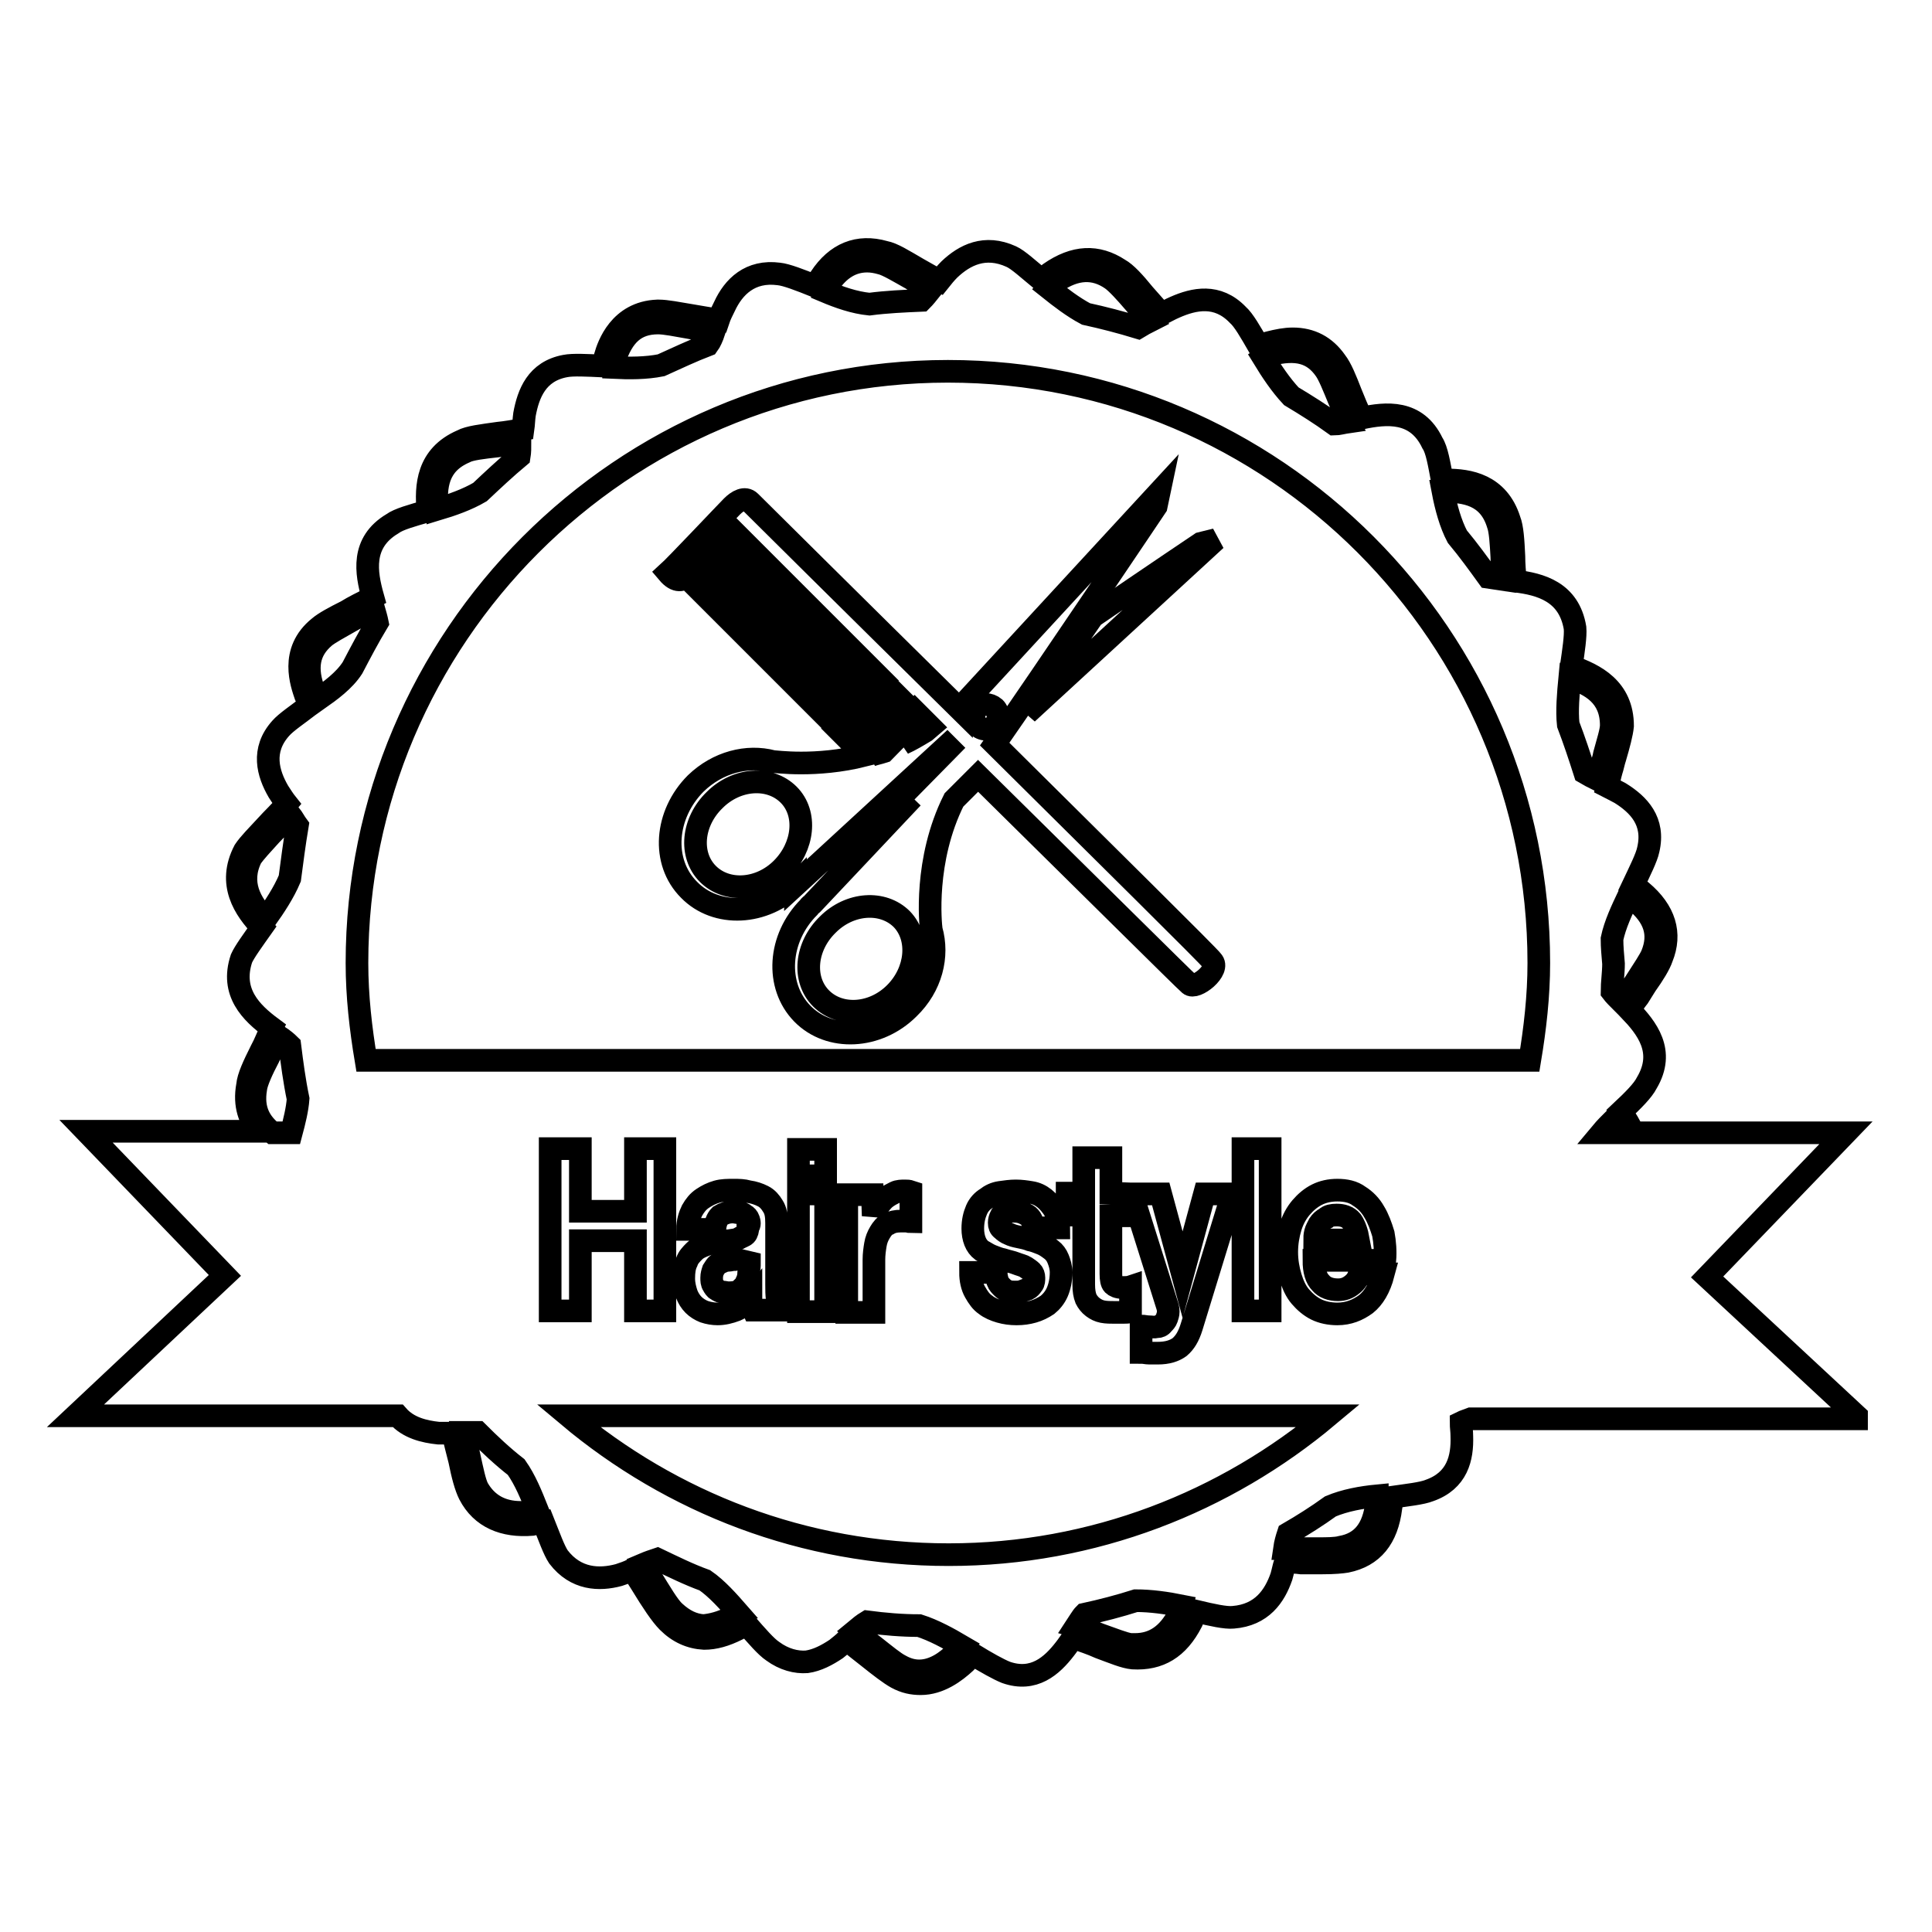 <?xml version="1.0" encoding="utf-8"?>
<!-- Svg Vector Icons : http://www.onlinewebfonts.com/icon -->
<!DOCTYPE svg PUBLIC "-//W3C//DTD SVG 1.1//EN" "http://www.w3.org/Graphics/SVG/1.1/DTD/svg11.dtd">
<svg version="1.1" xmlns="http://www.w3.org/2000/svg" xmlns:xlink="http://www.w3.org/1999/xlink" x="0px" y="0px" viewBox="0 0 256 256" enable-background="new 0 0 256 256" xml:space="preserve">
<g><g><g><g><path stroke-width="3" fill-opacity="0" stroke="#000000"  d="M246,187.6l-19.8-18.4l18.4-19.1h-28.2c-0.4-1-1-1.9-1.6-2.8c1.6-1.5,2.9-2.8,3.4-3.8c2.5-4.2,0-7.3-2.3-9.7c0.4-0.6,0.8-1.2,1.2-1.7c0.3-0.5,0.7-1.1,1-1.6c1-1.4,1.8-2.7,2.1-3.6c1.3-3.2,0.4-6.2-2.7-8.8c-0.4-0.3-0.7-0.6-1.1-0.8c0.9-1.9,1.8-3.7,2-4.7c0.9-3.8-1.3-6-3.7-7.5c-0.6-0.3-1.1-0.6-1.7-0.9c0.2-0.7,0.3-1.3,0.5-2c0.2-0.6,0.3-1.2,0.5-1.8c0.5-1.7,0.9-3.2,1-4.2c0-5-3.7-6.8-6.8-7.9c0.3-2.1,0.6-4,0.5-5.1c-0.8-4.8-4.6-5.8-7.9-6.2c-0.1-1.1-0.2-2.3-0.2-3.3c-0.1-2.1-0.2-3.8-0.6-4.8c-1.5-4.7-5.4-5.3-8.3-5.3c-0.2,0-0.4,0-0.6,0c-0.4-2.1-0.7-4-1.3-4.9c-2.1-4.4-6.1-4-9.4-3.3c-0.5-1.1-1-2.3-1.4-3.3c-0.7-1.8-1.3-3.3-2-4.2c-1.4-2-3.3-3-5.7-3c-1,0-2,0.2-3.2,0.5c-0.5,0.1-0.9,0.3-1.3,0.5c-1.1-1.9-2-3.5-2.8-4.2c-2.7-2.8-5.8-2.1-8.3-1c-0.7,0.3-1.2,0.6-1.8,0.9c-0.8-0.9-1.6-1.8-2.3-2.6c-1.3-1.6-2.4-2.8-3.3-3.3c-2.9-1.9-5.9-1.8-9.2,0.5c-0.4,0.3-0.7,0.6-1.1,0.9c-1.7-1.4-3.1-2.7-4-3.1c-3.5-1.6-6.2-0.2-8.2,1.7c-0.5,0.5-0.9,1-1.3,1.5c-1-0.5-2-1.1-2.9-1.6c-1.9-1.1-3.3-2-4.4-2.2c-3.5-1-6.4,0.2-8.5,3.4c-0.3,0.4-0.5,0.7-0.7,1.1c-2-0.8-3.8-1.5-4.8-1.6c-3.8-0.5-6,1.7-7.2,4.3c-0.3,0.6-0.6,1.2-0.8,1.8c-1.2-0.2-2.5-0.4-3.6-0.6c-1.8-0.3-3.3-0.6-4.3-0.6h-0.2c-5,0.2-6.5,4.6-6.9,6c-0.1,0.5-0.2,0.9-0.3,1.3c-2.1-0.1-4-0.2-5,0c-3.8,0.7-4.9,3.7-5.4,6.4c-0.1,0.7-0.1,1.3-0.2,2c-1.1,0.2-2.3,0.4-3.3,0.5c-2.1,0.3-3.9,0.5-4.8,1c-4.6,2-4.8,6-4.5,9.3c-2.1,0.6-3.9,1.1-4.7,1.7c-4.2,2.5-3.5,6.5-2.6,9.7c-0.4,0.2-0.9,0.5-1.3,0.7l-0.6,0.3c-0.6,0.3-1.1,0.6-1.6,0.9c-1.6,0.8-2.9,1.5-3.6,2.1c-4,3.2-2.3,7.6-1.8,9.1c0.2,0.5,0.4,0.8,0.6,1.2c-1.7,1.3-3.2,2.3-3.9,3.1c-2.6,2.9-1.7,6-0.3,8.4c0.4,0.6,0.7,1.1,1.1,1.6c-0.9,1.1-1.9,2-2.7,2.9c-1.2,1.3-2.3,2.4-2.9,3.3c-2.3,4.4,0,7.8,2.3,10.2c-1.2,1.7-2.3,3.2-2.7,4.1c-1.5,4.5,1.3,7.2,4,9.2c-0.5,1-0.9,2.1-1.4,3c-1,2-1.7,3.5-1.8,4.6c-0.5,2.7,0.3,4.6,1.5,6.1H11.4l18.4,19.1L10,187.6h42.7c1.4,1.6,3.5,2.1,5.4,2.3c0.7,0,1.3,0,1.9,0c0.3,1.2,0.6,2.5,0.9,3.6c0.4,2,0.8,3.5,1.3,4.5c1.6,3.1,4.6,4.3,8.3,4c0.5-0.1,1-0.2,1.5-0.3c0.8,2,1.4,3.7,2,4.6c2.3,3,5.4,3.1,8,2.4c0.6-0.2,1.2-0.4,1.8-0.7c0.4,0.6,0.8,1.3,1.2,1.9c1.4,2.3,2.6,4.1,3.5,5c1.4,1.4,3,2.1,4.8,2.2c1.4,0,2.8-0.4,4.4-1.2c0.5-0.2,0.8-0.5,1.2-0.7c1.4,1.6,2.6,3,3.5,3.6c1.5,1.1,3.1,1.5,4.5,1.4c1.4-0.2,2.7-0.9,3.9-1.7c0.5-0.4,1-0.8,1.4-1.2c1,0.8,2,1.6,2.9,2.3c1.5,1.2,2.8,2.2,3.7,2.7c1.1,0.6,2.1,0.8,3.2,0.8c2.5,0,4.6-1.6,5.9-2.8c0.4-0.4,0.7-0.7,1-1.1c1.8,1.1,3.4,2,4.4,2.4c3.7,1.3,6.1-0.9,7.8-3.1c0.4-0.5,0.7-1,1.1-1.5c1.2,0.4,2.4,0.8,3.5,1.3c1.9,0.7,3.3,1.3,4.4,1.4c3.5,0.2,6-1.3,7.8-4.8c0.2-0.5,0.4-0.9,0.6-1.4c2.1,0.5,3.9,0.9,4.9,0.8c3.8-0.3,5.5-2.8,6.4-5.4c0.2-0.7,0.3-1.3,0.5-1.9c0.7,0,1.4,0,2.1,0.1c1,0,2,0,2.8,0c1.6,0,2.6-0.1,3.2-0.2c3.5-0.7,5.4-3.1,5.9-7.1c0.1-0.5,0.1-0.9,0.1-1.4c2.1-0.3,4-0.5,5-0.9c3.7-1.3,4.4-4.3,4.3-7.2c0-0.7-0.1-1.2-0.1-1.8c0.4-0.2,0.8-0.3,1.3-0.5H246L246,187.6z M213.6,124.4c0.4-1.9,1.3-3.8,2.2-5.7c0.3,0.2,0.5,0.4,0.8,0.6c2.7,2.2,3.4,4.5,2.3,7.2c-0.3,0.7-1.1,1.9-2,3.3c-0.3,0.5-0.7,1-1,1.5c-0.4,0.5-0.7,1-1,1.5c-0.5-0.5-1-1-1.3-1.4c0-1.2,0.2-2.5,0.2-3.7C213.7,126.5,213.6,125.5,213.6,124.4z M213.8,148.4c0.4,0.6,0.7,1.1,1,1.7h-2.6C212.7,149.5,213.3,148.9,213.8,148.4z M208,89.8c2.8,0.9,5.5,2.4,5.5,6.3c0,0.8-0.5,2.3-0.9,3.8c-0.1,0.6-0.3,1.2-0.6,1.9c-0.1,0.5-0.2,1-0.3,1.5c-0.6-0.3-1.2-0.6-1.7-0.9c-0.7-2.2-1.4-4.3-2.2-6.4C207.6,94.2,207.8,91.9,208,89.8z M38.6,150.1h-2.5c-1.6-1.3-2.7-3-2.2-5.9c0.1-0.8,0.8-2.4,1.7-4.1c0.4-0.9,0.9-1.8,1.3-2.8c0.6,0.4,1.1,0.8,1.5,1.2c0.3,2.4,0.6,4.7,1.1,7.1C39.4,147,39,148.6,38.6,150.1z M38.4,116.4c-0.8,1.9-2,3.7-3.2,5.4c-2-2.1-3.6-4.8-1.9-8.2c0.5-0.7,1.5-1.8,2.6-3c0.8-0.8,1.6-1.7,2.5-2.7c0.4,0.5,0.7,1.1,1,1.5C39,111.8,38.7,114.1,38.4,116.4z M198.5,69.5c0.3,0.8,0.4,2.5,0.5,4.3c0,0.9,0.1,2,0.2,3c-0.7-0.1-1.4-0.2-2-0.3c-1.3-1.8-2.6-3.6-4.1-5.4c-0.9-1.7-1.5-3.9-1.9-6C194.1,65.1,197.3,65.5,198.5,69.5z M168.3,47c3.5-0.9,5.7-0.3,7.3,2c0.5,0.7,1.1,2.2,1.8,3.9c0.4,0.9,0.8,2,1.3,3c-0.7,0.1-1.4,0.3-1.9,0.3c-1.8-1.3-3.7-2.5-5.7-3.7c-1.4-1.5-2.6-3.3-3.7-5.1C167.7,47.2,168,47,168.3,47z M139.8,37.4c2.7-1.9,5.2-2,7.5-0.4c0.7,0.5,1.8,1.7,3,3.1c0.6,0.7,1.3,1.6,2.1,2.4c-0.6,0.3-1.1,0.6-1.6,0.9c-2.3-0.7-4.6-1.3-6.9-1.8c-1.7-0.9-3.4-2.2-4.9-3.4C139.3,37.9,139.5,37.6,139.8,37.4z M109.8,37.7c1.4-2.1,3.1-3.1,5.1-3.1c0.6,0,1.2,0.1,1.9,0.3c0.8,0.2,2.3,1.1,3.9,2c0.8,0.5,1.7,1,2.6,1.5c-0.4,0.5-0.8,1-1.2,1.4c-2.3,0.1-4.6,0.2-6.9,0.5c-2-0.2-4-0.9-5.9-1.7C109.4,38.3,109.6,38,109.8,37.7z M81.4,47.8c1.1-3.4,2.8-5,5.8-5c0.9,0,2.4,0.3,4.1,0.6c1,0.2,2.1,0.4,3.3,0.6c-0.2,0.6-0.5,1.3-0.8,1.7c-2.1,0.8-4.2,1.8-6.2,2.7c-2,0.4-4.2,0.4-6.3,0.3C81.3,48.4,81.3,48.1,81.4,47.8z M61.6,59.9c0.7-0.4,2.5-0.6,4.3-0.8c0.9-0.1,2-0.3,3-0.5c0,0.7,0,1.3-0.1,1.9c-1.8,1.5-3.5,3.1-5.2,4.7c-1.7,1-3.7,1.7-5.7,2.3C57.7,64.5,57.9,61.5,61.6,59.9z M42.1,92.7c-0.1-0.3-0.3-0.5-0.4-0.9c-1.3-3.3-0.8-5.6,1.3-7.4c0.6-0.5,1.9-1.2,3.3-2c0.5-0.3,1.1-0.6,1.6-0.9l0.6-0.3c0.3-0.2,0.7-0.4,1-0.6c0.2,0.7,0.4,1.4,0.5,1.9c-1.2,2-2.2,3.9-3.3,6C45.6,90.2,43.8,91.5,42.1,92.7z M70.2,200.4c-0.4,0-0.8,0-1.2,0c-2.6,0-4.5-1.1-5.7-3.2c-0.4-0.8-0.7-2.3-1.1-4.1c-0.2-1-0.5-2.1-0.8-3.3c0.7,0,1.4,0,1.9,0c1.6,1.6,3.3,3.2,5.1,4.6c1.2,1.7,2,3.7,2.8,5.7C71,200.2,70.6,200.3,70.2,200.4z M72.9,173.7v-21.5h4v8.3h7.3v-8.3h3.9v21.5h-3.9v-9.3h-7.3v9.3H72.9z M96.9,214.3c-1.4,0.7-2.6,1-3.7,1.1c-1.4-0.1-2.6-0.7-3.8-1.8c-0.8-0.7-1.9-2.6-3.2-4.7c-0.3-0.5-0.7-1.1-1-1.6c0.7-0.3,1.3-0.5,1.9-0.7c2.1,1,4.1,2,6.3,2.8c1.6,1.1,3.1,2.8,4.5,4.4C97.4,214,97.2,214.2,96.9,214.3z M126.6,219c-1.1,1.1-2.8,2.4-4.8,2.4c-0.8,0-1.6-0.2-2.5-0.7c-0.8-0.4-2-1.4-3.4-2.5c-0.8-0.6-1.7-1.4-2.6-2.1c0.6-0.5,1.1-0.9,1.6-1.2c2.3,0.3,4.6,0.5,6.9,0.5c1.9,0.6,3.9,1.7,5.6,2.7C127,218.5,126.8,218.7,126.6,219z M156.2,213.9c-1.4,2.7-3.3,4-5.8,4c-0.2,0-0.4,0-0.6,0c-0.8-0.1-2.3-0.7-4-1.3c-1-0.4-2.1-0.8-3.2-1.1c0.4-0.6,0.7-1.2,1.1-1.6c2.3-0.5,4.6-1.1,6.8-1.8c2,0,4.1,0.3,6.1,0.7C156.5,213.2,156.3,213.5,156.2,213.9z M125.7,206c-19.2,0-36.7-6.9-50.4-18.4H176C162.4,199,144.9,206,125.7,206z M99.2,161.6c-0.1-0.3-0.3-0.5-0.5-0.6c-0.2-0.2-0.5-0.3-0.7-0.3c-0.3,0-0.6-0.1-0.9-0.1c-0.7,0-1.2,0.2-1.7,0.5c-0.4,0.4-0.6,1-0.7,1.8h-3.6c0-1,0.3-1.9,0.6-2.5c0.4-0.7,0.8-1.2,1.4-1.6c0.6-0.4,1.2-0.7,1.9-0.9c0.7-0.2,1.4-0.2,2.2-0.2c0.7,0,1.3,0,2,0.2c0.7,0.1,1.3,0.3,1.9,0.6c0.6,0.3,1,0.8,1.3,1.3c0.4,0.6,0.5,1.3,0.5,2.3v8.1c0,0.7,0,1.4,0.1,2c0.1,0.7,0.2,1.1,0.4,1.4h-3.6c-0.1-0.2-0.1-0.5-0.2-0.7c0-0.2-0.1-0.5-0.1-0.8c-0.6,0.7-1.3,1.2-2,1.5c-0.8,0.3-1.6,0.5-2.4,0.5c-0.6,0-1.2-0.1-1.8-0.3c-0.5-0.2-1-0.5-1.4-0.9c-0.4-0.4-0.7-0.9-0.9-1.4c-0.2-0.6-0.4-1.3-0.4-2.1c0-0.9,0.1-1.6,0.4-2.2c0.2-0.6,0.6-1,1-1.4s0.9-0.6,1.4-0.8c0.5-0.2,1.1-0.3,1.6-0.4c0.6-0.1,1.1-0.2,1.6-0.2c0.5-0.1,1-0.1,1.3-0.3s0.7-0.3,0.9-0.5c0.2-0.2,0.3-0.6,0.3-1C99.4,162.3,99.3,161.9,99.2,161.6z M109.4,158.2v15.6h-3.6v-15.6H109.4z M105.8,155.8v-3.5h3.6v3.5H105.8z M115.7,161.1c0.1-0.5,0.4-0.9,0.7-1.3c0.3-0.4,0.6-0.8,1-1.1c0.4-0.3,0.8-0.5,1.2-0.7c0.4-0.2,0.9-0.2,1.3-0.2c0.3,0,0.5,0,0.8,0.1v4c-0.2,0-0.4-0.1-0.6-0.1c-0.2,0-0.5,0-0.7,0c-0.7,0-1.2,0.1-1.7,0.4c-0.5,0.2-0.8,0.6-1.1,1.1c-0.3,0.5-0.5,1-0.6,1.6c-0.1,0.6-0.2,1.3-0.2,2v7h-3.6v-15.6h3.4L115.7,161.1L115.7,161.1L115.7,161.1z M136.7,168.5c-0.2-0.2-0.5-0.4-0.8-0.6c-0.3-0.2-0.8-0.3-1.3-0.5s-1.1-0.3-1.7-0.5c-0.5-0.1-1-0.3-1.5-0.5c-0.5-0.2-0.9-0.5-1.3-0.7c-0.4-0.3-0.7-0.7-0.9-1.2c-0.2-0.5-0.3-1.1-0.3-1.7c0-1,0.2-1.8,0.5-2.5c0.3-0.7,0.8-1.2,1.3-1.5c0.5-0.4,1.1-0.7,1.8-0.8c0.7-0.1,1.4-0.2,2.1-0.2c0.7,0,1.4,0.1,2,0.2c0.7,0.1,1.3,0.4,1.8,0.8c0.5,0.4,0.9,0.9,1.3,1.5c0.3,0.7,0.6,1.4,0.6,2.4h-3.4c0-0.8-0.3-1.4-0.8-1.7c-0.5-0.3-1-0.5-1.7-0.5c-0.2,0-0.4,0-0.7,0c-0.2,0-0.5,0.1-0.6,0.2c-0.2,0.1-0.4,0.2-0.5,0.5c-0.1,0.2-0.2,0.5-0.2,0.8c0,0.4,0.1,0.7,0.4,0.9c0.2,0.2,0.6,0.5,0.9,0.6c0.4,0.2,0.8,0.3,1.3,0.4c0.5,0.1,1,0.2,1.5,0.4c0.5,0.1,1,0.3,1.5,0.5s0.9,0.5,1.3,0.8c0.4,0.3,0.7,0.7,0.9,1.2c0.2,0.5,0.4,1.1,0.4,1.8c0,1-0.2,1.9-0.5,2.6c-0.3,0.7-0.8,1.3-1.3,1.7c-0.6,0.4-1.2,0.7-1.9,0.9c-0.7,0.2-1.4,0.3-2.2,0.3c-0.8,0-1.5-0.1-2.2-0.3c-0.7-0.2-1.4-0.5-1.9-0.9c-0.6-0.4-1-1-1.4-1.7c-0.4-0.7-0.6-1.6-0.6-2.6h3.4c0,0.5,0.1,0.8,0.2,1.2c0.1,0.3,0.4,0.6,0.6,0.8c0.2,0.2,0.5,0.4,0.8,0.5c0.3,0.1,0.7,0.1,1,0.1c0.2,0,0.5,0,0.8-0.1c0.3-0.1,0.5-0.2,0.8-0.3c0.2-0.1,0.4-0.3,0.6-0.6c0.2-0.2,0.2-0.6,0.2-0.9C137,169,136.9,168.7,136.7,168.5z M149.8,158.2v2.9h-2.6v7.7c0,0.7,0.1,1.2,0.3,1.4c0.2,0.2,0.6,0.4,1.2,0.4c0.4,0,0.8,0,1.1-0.1v3.3c-0.3,0.1-0.6,0.1-1,0.1c-0.4,0-0.7,0-1.1,0c-0.5,0-1.1,0-1.6-0.1c-0.5-0.1-0.9-0.3-1.3-0.6c-0.4-0.3-0.7-0.7-0.9-1.1c-0.2-0.5-0.3-1.1-0.3-1.9V161h-2.2v-2.9h2.2v-4.7h3.6v4.7L149.8,158.2L149.8,158.2z M154.6,172.8l-4.6-14.6h3.8l2.9,10.7h0l2.9-10.7h3.7l-5.4,17.6c-0.4,1.3-0.9,2.1-1.6,2.7c-0.7,0.5-1.6,0.8-2.9,0.8c-0.4,0-0.7,0-1.1,0c-0.4,0-0.7-0.1-1.1-0.1v-3.5c0.3,0,0.7,0.1,1,0.1c0.4,0,0.7,0.1,1.1,0c0.3,0,0.6-0.1,0.8-0.4c0.2-0.2,0.4-0.4,0.5-0.7c0.1-0.3,0.2-0.6,0.2-0.9C154.8,173.4,154.7,173.1,154.6,172.8z M164.7,173.7v-21.5h3.6v21.5H164.7z M182.4,199.2c-0.4,3.4-1.9,5.3-4.7,5.8c-0.7,0.2-2,0.2-2.9,0.2c-0.8,0-1.8,0-2.8,0c-0.6,0-1.2,0-1.8,0c0.1-0.7,0.3-1.4,0.5-2c1.9-1.1,3.8-2.3,5.6-3.6c1.9-0.8,4.1-1.2,6.2-1.4C182.5,198.5,182.5,198.9,182.4,199.2z M175,170c0.5,0.6,1.3,0.9,2.3,0.9c0.7,0,1.3-0.2,1.9-0.7c0.5-0.4,0.8-0.9,0.9-1.4h3.2c-0.5,1.9-1.3,3.2-2.3,4c-1.1,0.8-2.3,1.3-3.8,1.3c-1,0-2-0.2-2.8-0.6c-0.8-0.4-1.5-1-2.1-1.7c-0.6-0.7-1-1.6-1.3-2.6c-0.3-1-0.5-2.1-0.5-3.3c0-1.2,0.2-2.3,0.5-3.3c0.3-1,0.8-1.9,1.4-2.6c0.6-0.7,1.3-1.3,2.1-1.7c0.8-0.4,1.7-0.6,2.7-0.6c1.1,0,2.1,0.2,2.9,0.8c0.8,0.5,1.5,1.2,2,2.1c0.5,0.8,0.9,1.9,1.2,2.9c0.2,1.1,0.3,2.3,0.2,3.5h-9.4C174.1,168.4,174.4,169.4,175,170z M48.5,140.5c-0.7-4.2-1.2-8.5-1.2-12.9c0-43.2,35.2-78.4,78.3-78.4c43.2,0,78.3,35.1,78.3,78.4c0,4.4-0.5,8.7-1.2,12.9H48.5z"/><path stroke-width="3" fill-opacity="0" stroke="#000000"  d="M98.1,166.7c-0.3,0-0.5,0.1-0.8,0.2c-0.3,0-0.6,0.1-0.8,0.1c-0.3,0-0.6,0.1-0.8,0.2c-0.2,0.1-0.5,0.2-0.7,0.4c-0.2,0.2-0.3,0.4-0.5,0.7c-0.1,0.3-0.2,0.6-0.2,1c0,0.4,0,0.7,0.2,1c0.1,0.2,0.3,0.5,0.5,0.6c0.2,0.1,0.5,0.3,0.7,0.3c0.3,0,0.6,0.1,0.8,0.1c0.7,0,1.3-0.1,1.6-0.4s0.7-0.6,0.8-1c0.2-0.4,0.3-0.8,0.3-1.2c0-0.4,0.1-0.7,0.1-1v-1.6c-0.1,0.2-0.3,0.3-0.6,0.4C98.6,166.6,98.4,166.7,98.1,166.7z"/><path stroke-width="3" fill-opacity="0" stroke="#000000"  d="M177.1,161c-0.6,0-1.1,0.1-1.4,0.4c-0.4,0.2-0.7,0.5-0.9,0.8c-0.2,0.4-0.4,0.7-0.5,1.1c-0.1,0.4-0.1,0.7-0.1,1h5.8c-0.2-1.1-0.5-1.9-0.9-2.5C178.6,161.2,177.9,161,177.1,161z"/><path stroke-width="3" fill-opacity="0" stroke="#000000"  d="M131.8,98.6c6.7-9.6,21.4-31.5,21.4-31.5l0.4-1.9l-26.2,28.4l0,0.6c-14.3-14.1-27.7-27.4-28-27.7c-0.7-0.7-1.7-0.1-2.4,0.6c-0.7,0.7-7.5,7.9-8.5,8.8c1.1,1.3,2,1.1,2.7,0.3c0.8-0.7,5.9-5.9,5.9-5.9s0.2,0.2,0.7,0.7l-6.1,6.2l0.8,0.8l6.1-6.2c0.2,0.2,0.5,0.5,0.7,0.7l-6.1,6.2l0.8,0.8l6.1-6.2c0.2,0.2,0.5,0.5,0.7,0.7l-6.1,6.2l0.8,0.8l6.1-6.2c0.2,0.2,0.5,0.5,0.7,0.7l-6.1,6.2l0.8,0.8l6.1-6.2c0.2,0.2,0.4,0.4,0.6,0.6l-6.1,6.2l0.8,0.8l6.1-6.2c0.2,0.2,0.5,0.5,0.7,0.7l-6.1,6.2l0.8,0.8l6.1-6.2c0.2,0.2,0.5,0.5,0.7,0.7l-6.1,6.2l0.8,0.8l6.1-6.2c0.2,0.2,0.5,0.5,0.7,0.7l-6.1,6.2l0.8,0.8l6.1-6.2c0.2,0.2,0.5,0.5,0.7,0.7l-6.1,6.2l0.8,0.8l6.1-6.2c0.2,0.2,0.5,0.5,0.7,0.7l-6.1,6.2l0.8,0.8l6.1-6.2c0.2,0.2,0.4,0.4,0.6,0.6l-6.1,6.2l0.8,0.8l6.1-6.2c0.2,0.2,0.5,0.5,0.7,0.7l-6.1,6.2l0.8,0.8l6.1-6.2c0.2,0.2,0.4,0.4,0.6,0.6l-6.1,6.2l0.8,0.8l6.1-6.2c0.2,0.2,0.5,0.5,0.7,0.7l-6.1,6.3l0.8,0.8l6.1-6.2c0.2,0.2,0.5,0.5,0.7,0.7l-6.1,6.2l0.8,0.8l6.1-6.2c0.2,0.2,0.5,0.5,0.7,0.7l-6.1,6.2l0.6,0.6c-6.4,1.6-11.8,0.8-12.1,0.8c-3.4-0.9-7.3,0.1-10.2,2.9c-4.1,4.1-4.6,10.4-0.9,14.1c3.6,3.7,10,3.4,14.1-0.7c0,0,0,0,0,0c0,0,0,0.1,0,0.1l20.1-18.5c0.1,0.1,0.2,0.2,0.3,0.3l-6.1,6.2l0.8,0.8l0.4-0.4l-13.3,14.1c-0.1,0.1-0.3,0.2-0.4,0.4c-4.1,4.1-4.5,10.4-0.9,14.1c3.6,3.7,10,3.4,14.1-0.7c3-2.9,4-6.9,3-10.4c-0.1-0.7-1-9.2,3-17.2l3.2-3.2c14.1,13.9,27.5,27.2,28,27.6c0.8,0.8,4.2-1.9,3-3.1C160.4,126.9,146.3,113,131.8,98.6z M103.6,115.1c-2.9,2.9-7.3,3.2-9.8,0.7c-2.5-2.5-2.1-6.9,0.9-9.8c2.9-2.9,7.3-3.2,9.8-0.7S106.5,112.2,103.6,115.1z M115.4,100.1l5.8-5.9c0.2,0.2,0.4,0.4,0.6,0.6l-4.7,4.8C116.5,99.8,115.9,99.9,115.4,100.1z M122.6,96.9c-1,0.6-2,1.2-2.9,1.6l2.9-2.9c0.2,0.2,0.5,0.5,0.7,0.7L122.6,96.9z M118.6,131.6c-2.9,2.9-7.3,3.2-9.8,0.7c-2.5-2.5-2.1-6.9,0.9-9.8c2.9-2.9,7.3-3.2,9.8-0.7C121.9,124.3,121.5,128.7,118.6,131.6z M129.5,96.1c-0.6-0.6-0.6-1.6,0-2.3c0.6-0.6,1.6-0.6,2.3,0c0.6,0.6,0.6,1.6,0,2.3C131.2,96.8,130.1,96.8,129.5,96.1z"/><path stroke-width="3" fill-opacity="0" stroke="#000000"  d="M136.1,94.5l25-23l-2,0.5c0,0-6.7,4.5-14.3,9.7C141.8,86,138.7,90.7,136.1,94.5z"/></g></g><g></g><g></g><g></g><g></g><g></g><g></g><g></g><g></g><g></g><g></g><g></g><g></g><g></g><g></g><g></g></g></g>
</svg>